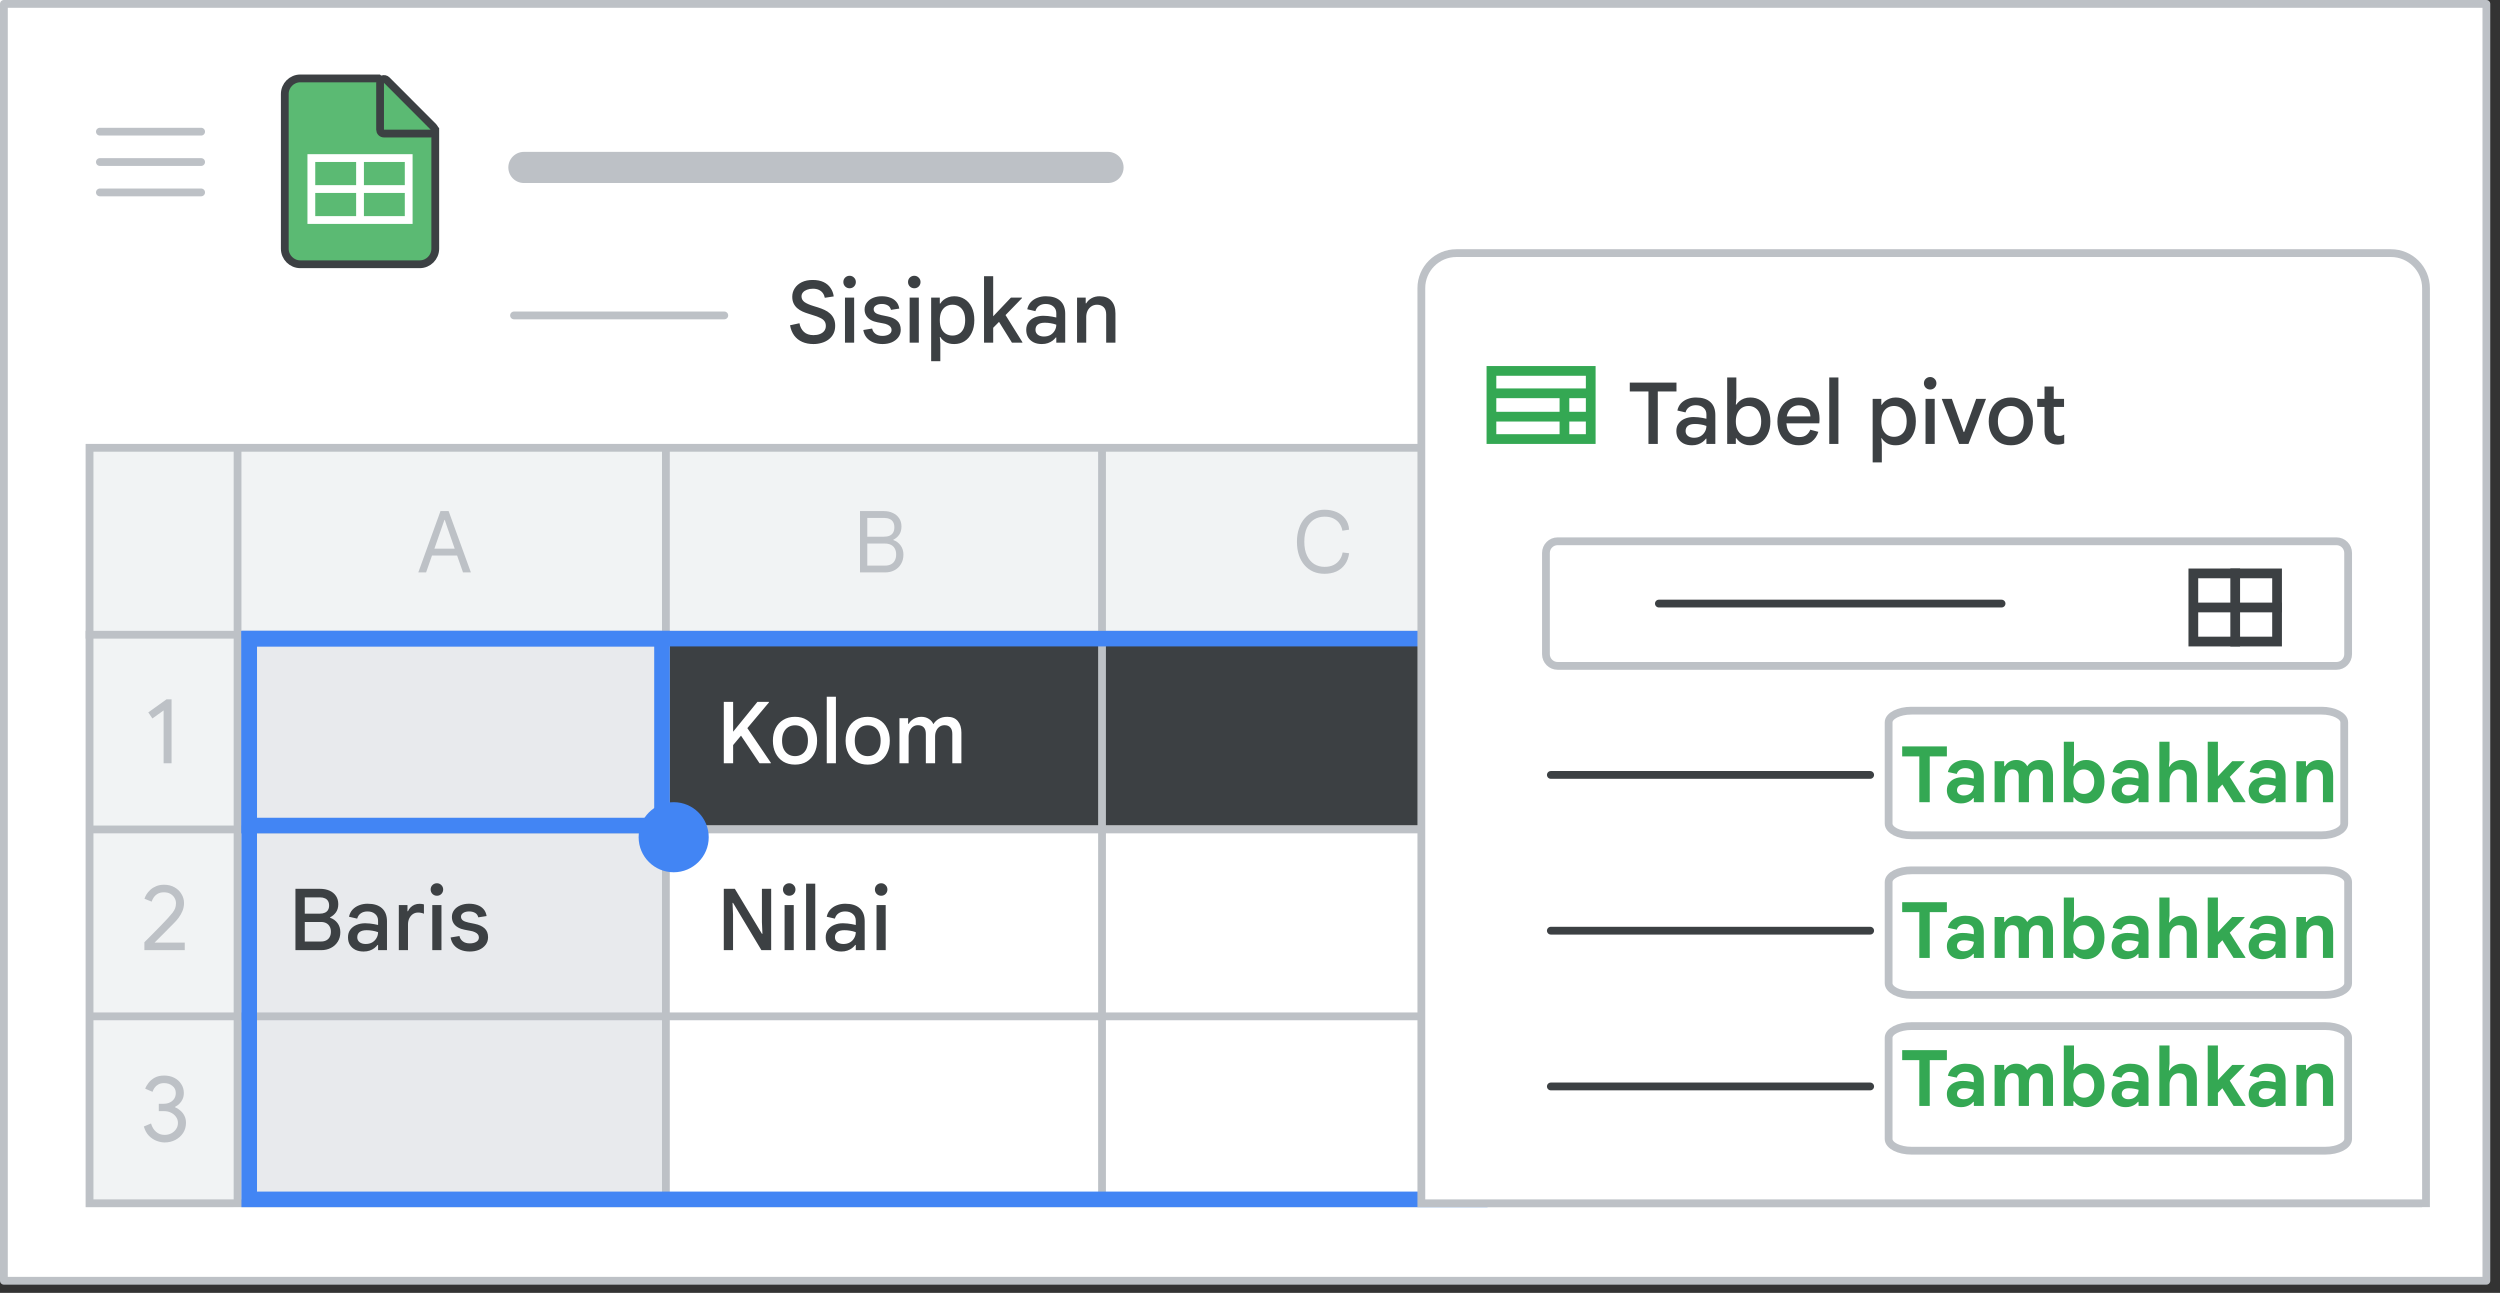 <svg width="321" height="166" viewBox="0 0 321 166" fill="none" xmlns="http://www.w3.org/2000/svg">
<rect x="0" y="0" width="321" height="166" fill="#333333" stroke="none"/>
<g id="sheets-sw-explore-pivot-table">
<path id="background" d="M319 0H0V164H319V0Z" fill="white"/>
<path id="border" d="M0.5 0.5H319.25V164.45H0.5V0.5Z" fill="white" stroke="#BDC1C6" stroke-linejoin="round"/>
<path id="Line 4" d="M158 77.5H182.842" stroke="white" stroke-linecap="round" stroke-linejoin="round"/>
<g id="sheet-lines">
<path id="Rectangle Copy" d="M85 82H30V154H85V82Z" fill="#E8EAED"/>
<path id="Rectangle Copy_2" d="M222 82H85V106H222V82Z" fill="#3C4043"/>
<path id="sheet-border" d="M30 57H11V155H30V57Z" fill="#F1F3F4"/>
<path id="Line" d="M12.325 130.5H309.675" stroke="#BDC1C6" stroke-linecap="square"/>
<path id="Rectangle" d="M310 57H30V81H310V57Z" fill="#F1F3F4"/>
<path id="sheet-border_2" d="M310.5 57.5H11.5V154.5H310.5V57.5Z" stroke="#BDC1C6"/>
<path id="Line_2" d="M12.325 106.5H310.675" stroke="#BDC1C6" stroke-linecap="square"/>
<path id="Line_3" d="M30.5 58.037V154.037" stroke="#BDC1C6" stroke-linecap="square"/>
<path id="Line_4" d="M85.5 58.037V154.037" stroke="#BDC1C6" stroke-linecap="square"/>
<path id="Line_5" d="M141.5 58.037V154.037" stroke="#BDC1C6" stroke-linecap="square"/>
<path id="Line_6" d="M197.5 58.037V154.037" stroke="#BDC1C6" stroke-linecap="square"/>
<path id="Line_7" d="M254.5 58.037V154.037" stroke="#BDC1C6" stroke-linecap="square"/>
<path id="Line_8" d="M11.5 81.5H310.674" stroke="#BDC1C6" stroke-linecap="square"/>
<path id="Baris" d="M37.935 122V114.124H41.081C41.543 114.124 41.95 114.201 42.302 114.355C42.654 114.509 42.929 114.733 43.127 115.026C43.332 115.319 43.435 115.675 43.435 116.093C43.435 116.511 43.336 116.859 43.138 117.138C42.94 117.417 42.691 117.629 42.39 117.776V117.842C42.779 117.974 43.094 118.201 43.336 118.524C43.578 118.847 43.699 119.235 43.699 119.69C43.699 120.159 43.589 120.566 43.369 120.911C43.156 121.256 42.863 121.523 42.489 121.714C42.122 121.905 41.708 122 41.246 122H37.935ZM39.134 118.381V120.889H41.235C41.492 120.889 41.715 120.838 41.906 120.735C42.097 120.632 42.24 120.489 42.335 120.306C42.438 120.115 42.489 119.892 42.489 119.635C42.489 119.378 42.438 119.158 42.335 118.975C42.232 118.784 42.086 118.638 41.895 118.535C41.704 118.432 41.47 118.381 41.191 118.381H39.134ZM39.134 117.314H41.059C41.316 117.314 41.532 117.274 41.708 117.193C41.891 117.112 42.027 116.995 42.115 116.841C42.21 116.687 42.258 116.496 42.258 116.269C42.258 116.034 42.21 115.84 42.115 115.686C42.027 115.532 41.895 115.418 41.719 115.345C41.55 115.264 41.345 115.224 41.103 115.224H39.134V117.314ZM46.685 122.176C46.282 122.176 45.929 122.103 45.629 121.956C45.328 121.802 45.093 121.589 44.925 121.318C44.764 121.047 44.683 120.724 44.683 120.35C44.683 119.961 44.782 119.635 44.98 119.371C45.178 119.1 45.446 118.894 45.783 118.755C46.12 118.616 46.49 118.546 46.894 118.546C47.099 118.546 47.294 118.557 47.477 118.579C47.66 118.594 47.84 118.619 48.016 118.656C48.192 118.685 48.368 118.722 48.544 118.766V118.216C48.544 117.857 48.419 117.571 48.17 117.358C47.92 117.138 47.59 117.028 47.18 117.028C46.85 117.028 46.568 117.109 46.333 117.27C46.105 117.424 45.948 117.651 45.86 117.952L44.815 117.71C44.888 117.351 45.038 117.046 45.266 116.797C45.501 116.548 45.783 116.361 46.113 116.236C46.45 116.104 46.809 116.038 47.191 116.038C48.005 116.038 48.624 116.232 49.05 116.621C49.475 117.01 49.688 117.567 49.688 118.293V122H48.544V121.329H48.478C48.368 121.476 48.228 121.615 48.06 121.747C47.891 121.872 47.693 121.974 47.466 122.055C47.239 122.136 46.978 122.176 46.685 122.176ZM46.949 121.208C47.272 121.208 47.55 121.142 47.785 121.01C48.02 120.871 48.203 120.687 48.335 120.46C48.474 120.225 48.544 119.969 48.544 119.69C48.302 119.602 48.06 119.54 47.818 119.503C47.576 119.459 47.33 119.437 47.081 119.437C46.692 119.437 46.392 119.514 46.179 119.668C45.974 119.822 45.871 120.049 45.871 120.35C45.871 120.607 45.97 120.816 46.168 120.977C46.373 121.131 46.633 121.208 46.949 121.208ZM51.209 122V116.214H52.32V116.995H52.386C52.467 116.812 52.577 116.65 52.716 116.511C52.863 116.364 53.031 116.251 53.222 116.17C53.42 116.089 53.633 116.049 53.86 116.049C53.999 116.049 54.113 116.056 54.201 116.071C54.289 116.086 54.366 116.104 54.432 116.126V117.325C54.329 117.274 54.216 117.237 54.091 117.215C53.966 117.186 53.831 117.171 53.684 117.171C53.435 117.171 53.211 117.237 53.013 117.369C52.822 117.501 52.668 117.684 52.551 117.919C52.441 118.154 52.386 118.418 52.386 118.711V122H51.209ZM55.506 122V116.214H56.683V122H55.506ZM56.1 115.015C55.88 115.015 55.689 114.938 55.528 114.784C55.374 114.623 55.297 114.432 55.297 114.212C55.297 113.985 55.374 113.794 55.528 113.64C55.689 113.486 55.88 113.409 56.1 113.409C56.32 113.409 56.507 113.486 56.661 113.64C56.822 113.794 56.903 113.985 56.903 114.212C56.903 114.432 56.826 114.623 56.672 114.784C56.518 114.938 56.327 115.015 56.1 115.015ZM60.324 122.176C59.876 122.176 59.477 122.103 59.125 121.956C58.773 121.809 58.487 121.6 58.267 121.329C58.054 121.058 57.918 120.739 57.86 120.372L58.993 120.185C59.051 120.464 59.194 120.691 59.422 120.867C59.649 121.043 59.95 121.131 60.324 121.131C60.639 121.131 60.91 121.069 61.138 120.944C61.372 120.812 61.49 120.621 61.49 120.372C61.49 120.218 61.446 120.086 61.358 119.976C61.27 119.859 61.141 119.763 60.973 119.69C60.811 119.609 60.61 119.551 60.368 119.514L59.675 119.382C59.352 119.323 59.066 119.224 58.817 119.085C58.567 118.946 58.373 118.762 58.234 118.535C58.094 118.308 58.025 118.04 58.025 117.732C58.025 117.395 58.124 117.098 58.322 116.841C58.52 116.584 58.784 116.386 59.114 116.247C59.451 116.108 59.821 116.038 60.225 116.038C60.628 116.038 60.987 116.097 61.303 116.214C61.618 116.324 61.878 116.496 62.084 116.731C62.289 116.958 62.421 117.255 62.48 117.622L61.413 117.787C61.339 117.508 61.196 117.314 60.984 117.204C60.771 117.087 60.525 117.028 60.247 117.028C59.939 117.028 59.686 117.09 59.488 117.215C59.29 117.34 59.191 117.501 59.191 117.699C59.191 117.89 59.268 118.047 59.422 118.172C59.576 118.289 59.821 118.385 60.159 118.458L60.962 118.623C61.504 118.733 61.922 118.924 62.216 119.195C62.516 119.466 62.667 119.848 62.667 120.339C62.667 120.713 62.56 121.039 62.348 121.318C62.142 121.589 61.864 121.802 61.512 121.956C61.16 122.103 60.764 122.176 60.324 122.176Z" fill="#3C4043"/>
<path id="Nilai" d="M92.935 122V114.124H94.354L97.83 119.899H97.896L97.83 118.392V114.124H99.018V122H97.764L94.123 115.928H94.057L94.123 117.435V122H92.935ZM100.741 122V116.214H101.918V122H100.741ZM101.335 115.015C101.115 115.015 100.925 114.938 100.763 114.784C100.609 114.623 100.532 114.432 100.532 114.212C100.532 113.985 100.609 113.794 100.763 113.64C100.925 113.486 101.115 113.409 101.335 113.409C101.555 113.409 101.742 113.486 101.896 113.64C102.058 113.794 102.138 113.985 102.138 114.212C102.138 114.432 102.061 114.623 101.907 114.784C101.753 114.938 101.563 115.015 101.335 115.015ZM103.502 122V113.464H104.679V122H103.502ZM108.023 122.176C107.619 122.176 107.267 122.103 106.967 121.956C106.666 121.802 106.431 121.589 106.263 121.318C106.101 121.047 106.021 120.724 106.021 120.35C106.021 119.961 106.12 119.635 106.318 119.371C106.516 119.1 106.783 118.894 107.121 118.755C107.458 118.616 107.828 118.546 108.232 118.546C108.437 118.546 108.631 118.557 108.815 118.579C108.998 118.594 109.178 118.619 109.354 118.656C109.53 118.685 109.706 118.722 109.882 118.766V118.216C109.882 117.857 109.757 117.571 109.508 117.358C109.258 117.138 108.928 117.028 108.518 117.028C108.188 117.028 107.905 117.109 107.671 117.27C107.443 117.424 107.286 117.651 107.198 117.952L106.153 117.71C106.226 117.351 106.376 117.046 106.604 116.797C106.838 116.548 107.121 116.361 107.451 116.236C107.788 116.104 108.147 116.038 108.529 116.038C109.343 116.038 109.962 116.232 110.388 116.621C110.813 117.01 111.026 117.567 111.026 118.293V122H109.882V121.329H109.816C109.706 121.476 109.566 121.615 109.398 121.747C109.229 121.872 109.031 121.974 108.804 122.055C108.576 122.136 108.316 122.176 108.023 122.176ZM108.287 121.208C108.609 121.208 108.888 121.142 109.123 121.01C109.357 120.871 109.541 120.687 109.673 120.46C109.812 120.225 109.882 119.969 109.882 119.69C109.64 119.602 109.398 119.54 109.156 119.503C108.914 119.459 108.668 119.437 108.419 119.437C108.03 119.437 107.729 119.514 107.517 119.668C107.311 119.822 107.209 120.049 107.209 120.35C107.209 120.607 107.308 120.816 107.506 120.977C107.711 121.131 107.971 121.208 108.287 121.208ZM112.547 122V116.214H113.724V122H112.547ZM113.141 115.015C112.921 115.015 112.73 114.938 112.569 114.784C112.415 114.623 112.338 114.432 112.338 114.212C112.338 113.985 112.415 113.794 112.569 113.64C112.73 113.486 112.921 113.409 113.141 113.409C113.361 113.409 113.548 113.486 113.702 113.64C113.863 113.794 113.944 113.985 113.944 114.212C113.944 114.432 113.867 114.623 113.713 114.784C113.559 114.938 113.368 115.015 113.141 115.015Z" fill="#3C4043"/>
<path id="Sisipkan" d="M104.443 44.176C103.908 44.176 103.431 44.084 103.013 43.901C102.595 43.718 102.25 43.446 101.979 43.087C101.715 42.728 101.535 42.288 101.44 41.767L102.65 41.503C102.731 41.958 102.921 42.328 103.222 42.614C103.523 42.893 103.933 43.032 104.454 43.032C104.769 43.032 105.044 42.984 105.279 42.889C105.521 42.794 105.708 42.658 105.84 42.482C105.972 42.299 106.038 42.09 106.038 41.855C106.038 41.606 105.979 41.4 105.862 41.239C105.752 41.078 105.572 40.938 105.323 40.821C105.081 40.696 104.758 40.575 104.355 40.458L103.772 40.271C103.523 40.198 103.277 40.106 103.035 39.996C102.793 39.886 102.573 39.747 102.375 39.578C102.177 39.409 102.019 39.204 101.902 38.962C101.785 38.72 101.726 38.434 101.726 38.104C101.726 37.701 101.832 37.338 102.045 37.015C102.258 36.685 102.558 36.425 102.947 36.234C103.343 36.043 103.812 35.948 104.355 35.948C104.905 35.948 105.371 36.04 105.752 36.223C106.133 36.406 106.43 36.659 106.643 36.982C106.863 37.297 106.999 37.657 107.05 38.06L105.906 38.236C105.862 38.001 105.774 37.796 105.642 37.62C105.51 37.444 105.338 37.308 105.125 37.213C104.92 37.118 104.667 37.07 104.366 37.07C104.087 37.07 103.838 37.114 103.618 37.202C103.398 37.283 103.226 37.396 103.101 37.543C102.976 37.69 102.914 37.862 102.914 38.06C102.914 38.353 103.042 38.595 103.299 38.786C103.556 38.969 103.937 39.138 104.443 39.292L105.015 39.468C105.323 39.563 105.609 39.673 105.873 39.798C106.144 39.923 106.379 40.077 106.577 40.26C106.782 40.443 106.944 40.663 107.061 40.92C107.178 41.169 107.237 41.474 107.237 41.833C107.237 42.214 107.164 42.552 107.017 42.845C106.87 43.138 106.665 43.384 106.401 43.582C106.144 43.78 105.847 43.927 105.51 44.022C105.173 44.125 104.817 44.176 104.443 44.176ZM108.495 44V38.214H109.672V44H108.495ZM109.089 37.015C108.869 37.015 108.678 36.938 108.517 36.784C108.363 36.623 108.286 36.432 108.286 36.212C108.286 35.985 108.363 35.794 108.517 35.64C108.678 35.486 108.869 35.409 109.089 35.409C109.309 35.409 109.496 35.486 109.65 35.64C109.811 35.794 109.892 35.985 109.892 36.212C109.892 36.432 109.815 36.623 109.661 36.784C109.507 36.938 109.316 37.015 109.089 37.015ZM113.313 44.176C112.866 44.176 112.466 44.103 112.114 43.956C111.762 43.809 111.476 43.6 111.256 43.329C111.043 43.058 110.908 42.739 110.849 42.372L111.982 42.185C112.041 42.464 112.184 42.691 112.411 42.867C112.638 43.043 112.939 43.131 113.313 43.131C113.628 43.131 113.9 43.069 114.127 42.944C114.362 42.812 114.479 42.621 114.479 42.372C114.479 42.218 114.435 42.086 114.347 41.976C114.259 41.859 114.131 41.763 113.962 41.69C113.801 41.609 113.599 41.551 113.357 41.514L112.664 41.382C112.341 41.323 112.055 41.224 111.806 41.085C111.557 40.946 111.362 40.762 111.223 40.535C111.084 40.308 111.014 40.04 111.014 39.732C111.014 39.395 111.113 39.098 111.311 38.841C111.509 38.584 111.773 38.386 112.103 38.247C112.44 38.108 112.811 38.038 113.214 38.038C113.617 38.038 113.977 38.097 114.292 38.214C114.607 38.324 114.868 38.496 115.073 38.731C115.278 38.958 115.41 39.255 115.469 39.622L114.402 39.787C114.329 39.508 114.186 39.314 113.973 39.204C113.76 39.087 113.515 39.028 113.236 39.028C112.928 39.028 112.675 39.09 112.477 39.215C112.279 39.34 112.18 39.501 112.18 39.699C112.18 39.89 112.257 40.047 112.411 40.172C112.565 40.289 112.811 40.385 113.148 40.458L113.951 40.623C114.494 40.733 114.912 40.924 115.205 41.195C115.506 41.466 115.656 41.848 115.656 42.339C115.656 42.713 115.55 43.039 115.337 43.318C115.132 43.589 114.853 43.802 114.501 43.956C114.149 44.103 113.753 44.176 113.313 44.176ZM116.799 44V38.214H117.976V44H116.799ZM117.393 37.015C117.173 37.015 116.982 36.938 116.821 36.784C116.667 36.623 116.59 36.432 116.59 36.212C116.59 35.985 116.667 35.794 116.821 35.64C116.982 35.486 117.173 35.409 117.393 35.409C117.613 35.409 117.8 35.486 117.954 35.64C118.115 35.794 118.196 35.985 118.196 36.212C118.196 36.432 118.119 36.623 117.965 36.784C117.811 36.938 117.62 37.015 117.393 37.015ZM119.56 46.376V38.214H120.671V38.973H120.737C120.839 38.804 120.975 38.65 121.144 38.511C121.32 38.372 121.525 38.258 121.76 38.17C121.994 38.082 122.247 38.038 122.519 38.038C123.025 38.038 123.472 38.163 123.861 38.412C124.249 38.654 124.554 39.006 124.774 39.468C124.994 39.923 125.104 40.469 125.104 41.107C125.104 41.738 124.99 42.284 124.763 42.746C124.543 43.208 124.238 43.564 123.85 43.813C123.468 44.055 123.025 44.176 122.519 44.176C122.079 44.176 121.705 44.088 121.397 43.912C121.096 43.729 120.876 43.516 120.737 43.274H120.671L120.737 44.088V46.376H119.56ZM122.299 43.087C122.614 43.087 122.893 43.014 123.135 42.867C123.384 42.72 123.578 42.5 123.718 42.207C123.857 41.906 123.927 41.54 123.927 41.107C123.927 40.667 123.857 40.3 123.718 40.007C123.578 39.714 123.384 39.494 123.135 39.347C122.893 39.2 122.614 39.127 122.299 39.127C121.991 39.127 121.712 39.2 121.463 39.347C121.221 39.494 121.026 39.714 120.88 40.007C120.74 40.3 120.671 40.667 120.671 41.107C120.671 41.54 120.74 41.906 120.88 42.207C121.026 42.5 121.221 42.72 121.463 42.867C121.712 43.014 121.991 43.087 122.299 43.087ZM126.349 44V35.464H127.526V40.612L129.803 38.214H131.222V38.28L129.11 40.458L131.277 43.934V44H129.935L128.274 41.327L127.526 42.086V44H126.349ZM133.77 44.176C133.366 44.176 133.014 44.103 132.714 43.956C132.413 43.802 132.178 43.589 132.01 43.318C131.848 43.047 131.768 42.724 131.768 42.35C131.768 41.961 131.867 41.635 132.065 41.371C132.263 41.1 132.53 40.894 132.868 40.755C133.205 40.616 133.575 40.546 133.979 40.546C134.184 40.546 134.378 40.557 134.562 40.579C134.745 40.594 134.925 40.619 135.101 40.656C135.277 40.685 135.453 40.722 135.629 40.766V40.216C135.629 39.857 135.504 39.571 135.255 39.358C135.005 39.138 134.675 39.028 134.265 39.028C133.935 39.028 133.652 39.109 133.418 39.27C133.19 39.424 133.033 39.651 132.945 39.952L131.9 39.71C131.973 39.351 132.123 39.046 132.351 38.797C132.585 38.548 132.868 38.361 133.198 38.236C133.535 38.104 133.894 38.038 134.276 38.038C135.09 38.038 135.709 38.232 136.135 38.621C136.56 39.01 136.773 39.567 136.773 40.293V44H135.629V43.329H135.563C135.453 43.476 135.313 43.615 135.145 43.747C134.976 43.872 134.778 43.974 134.551 44.055C134.323 44.136 134.063 44.176 133.77 44.176ZM134.034 43.208C134.356 43.208 134.635 43.142 134.87 43.01C135.104 42.871 135.288 42.687 135.42 42.46C135.559 42.225 135.629 41.969 135.629 41.69C135.387 41.602 135.145 41.54 134.903 41.503C134.661 41.459 134.415 41.437 134.166 41.437C133.777 41.437 133.476 41.514 133.264 41.668C133.058 41.822 132.956 42.049 132.956 42.35C132.956 42.607 133.055 42.816 133.253 42.977C133.458 43.131 133.718 43.208 134.034 43.208ZM138.294 44V38.214H139.405V38.951H139.471C139.625 38.68 139.852 38.46 140.153 38.291C140.461 38.122 140.806 38.038 141.187 38.038C141.847 38.038 142.349 38.232 142.694 38.621C143.046 39.01 143.222 39.549 143.222 40.238V44H142.034V40.392C142.034 39.959 141.924 39.64 141.704 39.435C141.491 39.23 141.213 39.127 140.868 39.127C140.582 39.127 140.333 39.2 140.12 39.347C139.915 39.486 139.753 39.677 139.636 39.919C139.526 40.154 139.471 40.418 139.471 40.711V44H138.294Z" fill="#3C4043"/>
<path id="Kolom" d="M92.935 98V90.124H94.134V93.952L97.247 90.124H98.732V90.19L95.96 93.49L98.974 97.934V98H97.522L95.146 94.458L94.134 95.668V98H92.935ZM102.078 98.176C101.499 98.176 100.996 98.048 100.571 97.791C100.146 97.527 99.816 97.164 99.581 96.702C99.354 96.24 99.24 95.708 99.24 95.107C99.24 94.498 99.354 93.967 99.581 93.512C99.816 93.05 100.146 92.691 100.571 92.434C100.996 92.17 101.499 92.038 102.078 92.038C102.665 92.038 103.167 92.17 103.585 92.434C104.01 92.691 104.337 93.05 104.564 93.512C104.799 93.967 104.916 94.498 104.916 95.107C104.916 95.708 104.799 96.24 104.564 96.702C104.337 97.164 104.01 97.527 103.585 97.791C103.167 98.048 102.665 98.176 102.078 98.176ZM102.078 97.087C102.408 97.087 102.698 97.01 102.947 96.856C103.196 96.702 103.391 96.478 103.53 96.185C103.669 95.884 103.739 95.525 103.739 95.107C103.739 94.682 103.669 94.322 103.53 94.029C103.391 93.736 103.196 93.512 102.947 93.358C102.698 93.204 102.412 93.127 102.089 93.127C101.759 93.127 101.469 93.204 101.22 93.358C100.971 93.512 100.773 93.736 100.626 94.029C100.487 94.322 100.417 94.682 100.417 95.107C100.417 95.532 100.487 95.892 100.626 96.185C100.773 96.478 100.971 96.702 101.22 96.856C101.477 97.01 101.763 97.087 102.078 97.087ZM106.155 98V89.464H107.332V98H106.155ZM111.413 98.176C110.834 98.176 110.331 98.048 109.906 97.791C109.481 97.527 109.151 97.164 108.916 96.702C108.689 96.24 108.575 95.708 108.575 95.107C108.575 94.498 108.689 93.967 108.916 93.512C109.151 93.05 109.481 92.691 109.906 92.434C110.331 92.17 110.834 92.038 111.413 92.038C112 92.038 112.502 92.17 112.92 92.434C113.345 92.691 113.672 93.05 113.899 93.512C114.134 93.967 114.251 94.498 114.251 95.107C114.251 95.708 114.134 96.24 113.899 96.702C113.672 97.164 113.345 97.527 112.92 97.791C112.502 98.048 112 98.176 111.413 98.176ZM111.413 97.087C111.743 97.087 112.033 97.01 112.282 96.856C112.531 96.702 112.726 96.478 112.865 96.185C113.004 95.884 113.074 95.525 113.074 95.107C113.074 94.682 113.004 94.322 112.865 94.029C112.726 93.736 112.531 93.512 112.282 93.358C112.033 93.204 111.747 93.127 111.424 93.127C111.094 93.127 110.804 93.204 110.555 93.358C110.306 93.512 110.108 93.736 109.961 94.029C109.822 94.322 109.752 94.682 109.752 95.107C109.752 95.532 109.822 95.892 109.961 96.185C110.108 96.478 110.306 96.702 110.555 96.856C110.812 97.01 111.098 97.087 111.413 97.087ZM115.49 98V92.214H116.601V92.94H116.667C116.77 92.764 116.902 92.61 117.063 92.478C117.225 92.339 117.408 92.232 117.613 92.159C117.819 92.078 118.039 92.038 118.273 92.038C118.662 92.038 118.988 92.126 119.252 92.302C119.524 92.471 119.722 92.698 119.846 92.984C120.015 92.705 120.246 92.478 120.539 92.302C120.84 92.126 121.203 92.038 121.628 92.038C122.23 92.038 122.681 92.221 122.981 92.588C123.289 92.947 123.443 93.439 123.443 94.062V98H122.277V94.249C122.277 93.868 122.189 93.585 122.013 93.402C121.845 93.211 121.603 93.116 121.287 93.116C121.045 93.116 120.833 93.178 120.649 93.303C120.466 93.428 120.323 93.6 120.22 93.82C120.118 94.033 120.066 94.282 120.066 94.568V98H118.878V94.26C118.878 93.871 118.79 93.585 118.614 93.402C118.438 93.211 118.189 93.116 117.866 93.116C117.632 93.116 117.423 93.178 117.239 93.303C117.063 93.428 116.924 93.6 116.821 93.82C116.719 94.04 116.667 94.293 116.667 94.579V98H115.49Z" fill="white"/>
</g>
<path id="Line 4_2" d="M67.269 21.5H142.268" stroke="#BDC1C6" stroke-width="4" stroke-linecap="round" stroke-linejoin="round"/>
<g id="Sheets logo">
<path id="Rectangle_2" fill-rule="evenodd" clip-rule="evenodd" d="M36.568 12.068C36.568 10.964 37.464 10.068 38.568 10.068H48.593L55.887 16.671V31.932C55.887 33.036 54.991 33.932 53.887 33.932H38.568C37.464 33.932 36.568 33.036 36.568 31.932V12.068Z" fill="#5BBA73" stroke="#3C4043"/>
<g id="Group">
<path id="Line 11" d="M40.546 24.273H51.91" stroke="white" stroke-linecap="square"/>
<path id="Rectangle_3" d="M52.477 20.296H39.977V28.25H52.477V20.296Z" stroke="white"/>
<path id="Line 12" d="M46.227 20.864V27.682" stroke="white" stroke-linecap="square"/>
</g>
<path id="Path 5" d="M55.298 17.15C55.5 17.15 55.682 17.029 55.76 16.842C55.837 16.655 55.795 16.44 55.652 16.297L49.657 10.289C49.514 10.146 49.298 10.103 49.112 10.18C48.925 10.257 48.803 10.44 48.803 10.642V16.65C48.803 16.783 48.855 16.91 48.949 17.004C49.043 17.098 49.17 17.15 49.303 17.15H55.298Z" fill="#5BBA73" stroke="#3C4043" stroke-linejoin="round"/>
</g>
<g id="Menu">
<path id="Line_9" d="M12.825 16.906H25.825" stroke="#BDC1C6" stroke-linecap="round" stroke-linejoin="round"/>
<path id="Line_10" d="M12.825 20.806H25.825" stroke="#BDC1C6" stroke-linecap="round" stroke-linejoin="round"/>
<path id="Line_11" d="M12.825 24.706H25.825" stroke="#BDC1C6" stroke-linecap="round" stroke-linejoin="round"/>
</g>
<path id="Line Copy 11" d="M212.5 94H239.5" stroke="#BDC1C6" stroke-linecap="round"/>
<path id="Line Copy 10" d="M212.5 142H239.5" stroke="#BDC1C6" stroke-linecap="round"/>
<path id="Line Copy 13" d="M271 94H298" stroke="#BDC1C6" stroke-linecap="round"/>
<path id="Line Copy 12" d="M271 142H298" stroke="#BDC1C6" stroke-linecap="round"/>
<path id="Line Copy 15" d="M212.5 119H239.5" stroke="#BDC1C6" stroke-linecap="round"/>
<path id="Line Copy 14" d="M271 119H298" stroke="#BDC1C6" stroke-linecap="round"/>
<path id="Line Copy" d="M66 40.5H93" stroke="#BDC1C6" stroke-linecap="round"/>
<path id="Rectangle_4" d="M85 82H32V106H85V82Z" stroke="#4285F4" stroke-width="2"/>
<path id="Rectangle_5" d="M190 82H32V154H190V82Z" stroke="#4285F4" stroke-width="2"/>
<path id="E" d="M280.924 73.5V65.624H285.764V66.515H281.859V68.99H285.423V69.881H281.859V72.609H285.764V73.5H280.924Z" fill="#BDC1C6"/>
<path id="D" d="M222.924 73.5V65.624H225.553C226.316 65.624 226.965 65.782 227.5 66.097C228.035 66.405 228.442 66.852 228.721 67.439C229.007 68.026 229.15 68.733 229.15 69.562C229.15 70.391 229.007 71.098 228.721 71.685C228.442 72.272 228.035 72.723 227.5 73.038C226.965 73.346 226.316 73.5 225.553 73.5H222.924ZM223.859 72.609H225.542C226.099 72.609 226.576 72.503 226.972 72.29C227.368 72.07 227.672 71.736 227.885 71.289C228.105 70.842 228.215 70.266 228.215 69.562C228.215 68.858 228.105 68.282 227.885 67.835C227.672 67.38 227.368 67.047 226.972 66.834C226.576 66.621 226.099 66.515 225.542 66.515H223.859V72.609Z" fill="#BDC1C6"/>
<path id="C" d="M170.07 73.676C169.542 73.676 169.062 73.584 168.629 73.401C168.196 73.21 167.822 72.935 167.507 72.576C167.192 72.217 166.95 71.784 166.781 71.278C166.612 70.772 166.528 70.2 166.528 69.562C166.528 68.924 166.616 68.352 166.792 67.846C166.968 67.333 167.214 66.9 167.529 66.548C167.852 66.189 168.229 65.917 168.662 65.734C169.095 65.543 169.564 65.448 170.07 65.448C170.635 65.448 171.148 65.547 171.61 65.745C172.072 65.943 172.446 66.233 172.732 66.614C173.025 66.995 173.19 67.461 173.227 68.011L172.358 68.143C172.314 67.828 172.2 67.534 172.017 67.263C171.834 66.984 171.581 66.761 171.258 66.592C170.943 66.423 170.547 66.339 170.07 66.339C169.571 66.339 169.124 66.46 168.728 66.702C168.339 66.944 168.031 67.303 167.804 67.78C167.584 68.257 167.474 68.851 167.474 69.562C167.474 70.266 167.588 70.856 167.815 71.333C168.042 71.81 168.35 72.173 168.739 72.422C169.135 72.664 169.579 72.785 170.07 72.785C170.525 72.785 170.913 72.704 171.236 72.543C171.559 72.382 171.815 72.162 172.006 71.883C172.204 71.604 172.332 71.289 172.391 70.937L173.227 71.036C173.154 71.601 172.974 72.081 172.688 72.477C172.402 72.873 172.035 73.174 171.588 73.379C171.141 73.577 170.635 73.676 170.07 73.676Z" fill="#BDC1C6"/>
<path id="B" d="M110.424 73.5V65.624H113.482C113.915 65.624 114.3 65.705 114.637 65.866C114.982 66.02 115.253 66.247 115.451 66.548C115.649 66.841 115.748 67.193 115.748 67.604C115.748 68.029 115.649 68.381 115.451 68.66C115.26 68.939 115.011 69.151 114.703 69.298V69.342C115.084 69.474 115.396 69.705 115.638 70.035C115.88 70.365 116.001 70.757 116.001 71.212C116.001 71.667 115.898 72.066 115.693 72.411C115.495 72.756 115.216 73.023 114.857 73.214C114.505 73.405 114.098 73.5 113.636 73.5H110.424ZM111.359 69.793V72.62H113.68C113.959 72.62 114.201 72.565 114.406 72.455C114.619 72.345 114.78 72.184 114.89 71.971C115.007 71.758 115.066 71.502 115.066 71.201C115.066 70.893 115.007 70.636 114.89 70.431C114.773 70.218 114.608 70.061 114.395 69.958C114.182 69.848 113.929 69.793 113.636 69.793H111.359ZM111.359 68.913H113.482C113.768 68.913 114.01 68.873 114.208 68.792C114.413 68.704 114.567 68.572 114.67 68.396C114.78 68.22 114.835 67.993 114.835 67.714C114.835 67.428 114.78 67.197 114.67 67.021C114.567 66.845 114.417 66.717 114.219 66.636C114.028 66.548 113.797 66.504 113.526 66.504H111.359V68.913Z" fill="#BDC1C6"/>
<path id="A" d="M53.709 73.5L56.558 65.624H57.603L60.463 73.5H59.451L58.692 71.333H55.469L54.71 73.5H53.709ZM58.384 70.453L57.394 67.604L57.108 66.757H57.064L56.767 67.604L55.777 70.453H58.384Z" fill="#BDC1C6"/>
<path id="3" d="M21.132 146.692C20.812 146.692 20.472 146.624 20.112 146.488C19.752 146.352 19.424 146.136 19.128 145.84C18.832 145.536 18.612 145.136 18.468 144.64L19.392 144.256C19.528 144.72 19.748 145.08 20.052 145.336C20.356 145.592 20.716 145.72 21.132 145.72C21.444 145.72 21.728 145.656 21.984 145.528C22.248 145.392 22.456 145.208 22.608 144.976C22.768 144.744 22.848 144.48 22.848 144.184C22.848 143.896 22.768 143.64 22.608 143.416C22.448 143.184 22.236 143.004 21.972 142.876C21.708 142.74 21.416 142.672 21.096 142.672H20.388V141.724H21.024C21.312 141.724 21.572 141.668 21.804 141.556C22.044 141.444 22.232 141.284 22.368 141.076C22.504 140.868 22.572 140.624 22.572 140.344C22.572 139.952 22.424 139.644 22.128 139.42C21.84 139.188 21.488 139.072 21.072 139.072C20.768 139.072 20.516 139.132 20.316 139.252C20.116 139.364 19.956 139.508 19.836 139.684C19.724 139.852 19.64 140.02 19.584 140.188L18.648 139.792C18.728 139.552 18.868 139.304 19.068 139.048C19.268 138.784 19.532 138.56 19.86 138.376C20.196 138.192 20.6 138.1 21.072 138.1C21.56 138.1 21.992 138.196 22.368 138.388C22.752 138.58 23.052 138.848 23.268 139.192C23.492 139.528 23.604 139.912 23.604 140.344C23.604 140.648 23.548 140.916 23.436 141.148C23.332 141.38 23.192 141.576 23.016 141.736C22.848 141.896 22.668 142.024 22.476 142.12V142.168C22.732 142.272 22.964 142.42 23.172 142.612C23.388 142.796 23.56 143.02 23.688 143.284C23.816 143.54 23.88 143.836 23.88 144.172C23.88 144.66 23.756 145.096 23.508 145.48C23.26 145.856 22.928 146.152 22.512 146.368C22.096 146.584 21.636 146.692 21.132 146.692Z" fill="#BDC1C6"/>
<path id="2" d="M18.54 122V120.98L18.828 120.692C18.996 120.524 19.204 120.316 19.452 120.068C19.7 119.812 19.96 119.548 20.232 119.276C20.504 118.996 20.756 118.736 20.988 118.496C21.228 118.248 21.416 118.048 21.552 117.896C21.8 117.624 22 117.392 22.152 117.2C22.304 117 22.416 116.808 22.488 116.624C22.56 116.432 22.596 116.212 22.596 115.964C22.596 115.732 22.536 115.512 22.416 115.304C22.296 115.088 22.12 114.912 21.888 114.776C21.664 114.64 21.38 114.572 21.036 114.572C20.716 114.572 20.444 114.64 20.22 114.776C20.004 114.912 19.836 115.076 19.716 115.268C19.596 115.452 19.516 115.62 19.476 115.772L18.552 115.4C18.6 115.232 18.684 115.048 18.804 114.848C18.932 114.64 19.096 114.444 19.296 114.26C19.504 114.068 19.752 113.912 20.04 113.792C20.336 113.664 20.676 113.6 21.06 113.6C21.58 113.6 22.032 113.712 22.416 113.936C22.8 114.152 23.096 114.44 23.304 114.8C23.52 115.152 23.628 115.536 23.628 115.952C23.628 116.312 23.56 116.656 23.424 116.984C23.288 117.304 23.12 117.596 22.92 117.86C22.72 118.124 22.516 118.356 22.308 118.556L21.876 118.988C21.692 119.172 21.496 119.372 21.288 119.588C21.08 119.796 20.876 120 20.676 120.2C20.476 120.4 20.3 120.576 20.148 120.728C20.004 120.88 19.904 120.98 19.848 121.028H23.724V122H18.54Z" fill="#BDC1C6"/>
<path id="1" d="M21.008 98V91.22L19.568 92.252L19.04 91.472L21.38 89.792H22.028V98H21.008Z" fill="#BDC1C6"/>
<path id="sheet-border_3" d="M311 154.5H311.5V154V37C311.5 34.515 309.485 32.5 307 32.5H187C184.515 32.5 182.5 34.515 182.5 37V154V154.5H183H311Z" fill="white" stroke="#BDC1C6"/>
<path id="Tabel pivot" d="M211.662 57V50.268H209.264V49.124H215.259V50.268H212.861V57H211.662ZM217.245 57.176C216.842 57.176 216.49 57.103 216.189 56.956C215.889 56.802 215.654 56.589 215.485 56.318C215.324 56.047 215.243 55.724 215.243 55.35C215.243 54.961 215.342 54.635 215.54 54.371C215.738 54.1 216.006 53.894 216.343 53.755C216.681 53.616 217.051 53.546 217.454 53.546C217.66 53.546 217.854 53.557 218.037 53.579C218.221 53.594 218.4 53.619 218.576 53.656C218.752 53.685 218.928 53.722 219.104 53.766V53.216C219.104 52.857 218.98 52.571 218.73 52.358C218.481 52.138 218.151 52.028 217.74 52.028C217.41 52.028 217.128 52.109 216.893 52.27C216.666 52.424 216.508 52.651 216.42 52.952L215.375 52.71C215.449 52.351 215.599 52.046 215.826 51.797C216.061 51.548 216.343 51.361 216.673 51.236C217.011 51.104 217.37 51.038 217.751 51.038C218.565 51.038 219.185 51.232 219.61 51.621C220.036 52.01 220.248 52.567 220.248 53.293V57H219.104V56.329H219.038C218.928 56.476 218.789 56.615 218.62 56.747C218.452 56.872 218.254 56.974 218.026 57.055C217.799 57.136 217.539 57.176 217.245 57.176ZM217.509 56.208C217.832 56.208 218.111 56.142 218.345 56.01C218.58 55.871 218.763 55.687 218.895 55.46C219.035 55.225 219.104 54.969 219.104 54.69C218.862 54.602 218.62 54.54 218.378 54.503C218.136 54.459 217.891 54.437 217.641 54.437C217.253 54.437 216.952 54.514 216.739 54.668C216.534 54.822 216.431 55.049 216.431 55.35C216.431 55.607 216.53 55.816 216.728 55.977C216.934 56.131 217.194 56.208 217.509 56.208ZM224.729 57.176C224.443 57.176 224.182 57.132 223.948 57.044C223.72 56.963 223.522 56.853 223.354 56.714C223.192 56.575 223.057 56.424 222.947 56.263H222.881V57H221.77V48.464H222.947V51.126L222.881 51.951H222.947C223.042 51.797 223.174 51.65 223.343 51.511C223.511 51.372 223.713 51.258 223.948 51.17C224.19 51.082 224.454 51.038 224.74 51.038C225.246 51.038 225.689 51.163 226.071 51.412C226.459 51.661 226.764 52.017 226.984 52.479C227.204 52.934 227.314 53.476 227.314 54.107C227.314 54.73 227.204 55.273 226.984 55.735C226.764 56.197 226.459 56.553 226.071 56.802C225.682 57.051 225.235 57.176 224.729 57.176ZM224.509 56.087C224.824 56.087 225.103 56.01 225.345 55.856C225.594 55.702 225.788 55.478 225.928 55.185C226.067 54.892 226.137 54.532 226.137 54.107C226.137 53.682 226.067 53.322 225.928 53.029C225.788 52.736 225.594 52.512 225.345 52.358C225.103 52.204 224.824 52.127 224.509 52.127C224.201 52.127 223.922 52.204 223.673 52.358C223.431 52.512 223.236 52.736 223.09 53.029C222.95 53.322 222.881 53.682 222.881 54.107C222.881 54.532 222.95 54.892 223.09 55.185C223.236 55.478 223.431 55.702 223.673 55.856C223.922 56.01 224.201 56.087 224.509 56.087ZM230.968 57.176C230.41 57.176 229.923 57.048 229.505 56.791C229.094 56.527 228.775 56.164 228.548 55.702C228.328 55.24 228.218 54.712 228.218 54.118C228.218 53.502 228.335 52.963 228.57 52.501C228.804 52.039 229.127 51.68 229.538 51.423C229.956 51.166 230.432 51.038 230.968 51.038C231.554 51.038 232.042 51.148 232.431 51.368C232.827 51.588 233.124 51.903 233.322 52.314C233.527 52.725 233.63 53.216 233.63 53.788C233.63 53.891 233.626 53.993 233.619 54.096C233.619 54.191 233.611 54.279 233.597 54.36H229.373C229.395 54.69 229.461 54.976 229.571 55.218C229.71 55.511 229.904 55.735 230.154 55.889C230.403 56.043 230.689 56.12 231.012 56.12C231.415 56.12 231.727 56.032 231.947 55.856C232.174 55.673 232.339 55.445 232.442 55.174L233.476 55.449C233.329 55.948 233.05 56.362 232.64 56.692C232.229 57.015 231.672 57.176 230.968 57.176ZM229.417 53.469H232.464C232.449 53.249 232.409 53.051 232.343 52.875C232.277 52.699 232.181 52.549 232.057 52.424C231.932 52.299 231.778 52.204 231.595 52.138C231.419 52.072 231.213 52.039 230.979 52.039C230.663 52.039 230.381 52.12 230.132 52.281C229.89 52.435 229.703 52.666 229.571 52.974C229.505 53.121 229.453 53.286 229.417 53.469ZM234.875 57V48.464H236.052V57H234.875ZM240.45 59.376V51.214H241.561V51.973H241.627C241.73 51.804 241.866 51.65 242.034 51.511C242.21 51.372 242.416 51.258 242.65 51.17C242.885 51.082 243.138 51.038 243.409 51.038C243.915 51.038 244.363 51.163 244.751 51.412C245.14 51.654 245.444 52.006 245.664 52.468C245.884 52.923 245.994 53.469 245.994 54.107C245.994 54.738 245.881 55.284 245.653 55.746C245.433 56.208 245.129 56.564 244.74 56.813C244.359 57.055 243.915 57.176 243.409 57.176C242.969 57.176 242.595 57.088 242.287 56.912C241.987 56.729 241.767 56.516 241.627 56.274H241.561L241.627 57.088V59.376H240.45ZM243.189 56.087C243.505 56.087 243.783 56.014 244.025 55.867C244.275 55.72 244.469 55.5 244.608 55.207C244.748 54.906 244.817 54.54 244.817 54.107C244.817 53.667 244.748 53.3 244.608 53.007C244.469 52.714 244.275 52.494 244.025 52.347C243.783 52.2 243.505 52.127 243.189 52.127C242.881 52.127 242.603 52.2 242.353 52.347C242.111 52.494 241.917 52.714 241.77 53.007C241.631 53.3 241.561 53.667 241.561 54.107C241.561 54.54 241.631 54.906 241.77 55.207C241.917 55.5 242.111 55.72 242.353 55.867C242.603 56.014 242.881 56.087 243.189 56.087ZM247.239 57V51.214H248.416V57H247.239ZM247.833 50.015C247.613 50.015 247.423 49.938 247.261 49.784C247.107 49.623 247.03 49.432 247.03 49.212C247.03 48.985 247.107 48.794 247.261 48.64C247.423 48.486 247.613 48.409 247.833 48.409C248.053 48.409 248.24 48.486 248.394 48.64C248.556 48.794 248.636 48.985 248.636 49.212C248.636 49.432 248.559 49.623 248.405 49.784C248.251 49.938 248.061 50.015 247.833 50.015ZM251.551 57L249.318 51.214H250.616L252.134 55.471H252.2L253.74 51.214H255.005L252.75 57H251.551ZM258.19 57.176C257.611 57.176 257.109 57.048 256.683 56.791C256.258 56.527 255.928 56.164 255.693 55.702C255.466 55.24 255.352 54.708 255.352 54.107C255.352 53.498 255.466 52.967 255.693 52.512C255.928 52.05 256.258 51.691 256.683 51.434C257.109 51.17 257.611 51.038 258.19 51.038C258.777 51.038 259.279 51.17 259.697 51.434C260.123 51.691 260.449 52.05 260.676 52.512C260.911 52.967 261.028 53.498 261.028 54.107C261.028 54.708 260.911 55.24 260.676 55.702C260.449 56.164 260.123 56.527 259.697 56.791C259.279 57.048 258.777 57.176 258.19 57.176ZM258.19 56.087C258.52 56.087 258.81 56.01 259.059 55.856C259.309 55.702 259.503 55.478 259.642 55.185C259.782 54.884 259.851 54.525 259.851 54.107C259.851 53.682 259.782 53.322 259.642 53.029C259.503 52.736 259.309 52.512 259.059 52.358C258.81 52.204 258.524 52.127 258.201 52.127C257.871 52.127 257.582 52.204 257.332 52.358C257.083 52.512 256.885 52.736 256.738 53.029C256.599 53.322 256.529 53.682 256.529 54.107C256.529 54.532 256.599 54.892 256.738 55.185C256.885 55.478 257.083 55.702 257.332 55.856C257.589 56.01 257.875 56.087 258.19 56.087ZM261.58 52.248V51.214H262.515V49.63H263.703V51.214H265.023V52.248H263.703V55.163C263.703 55.434 263.758 55.64 263.868 55.779C263.985 55.911 264.165 55.977 264.407 55.977C264.524 55.977 264.63 55.962 264.726 55.933C264.828 55.904 264.935 55.856 265.045 55.79V56.934C264.913 56.985 264.781 57.022 264.649 57.044C264.517 57.073 264.366 57.088 264.198 57.088C263.677 57.088 263.266 56.938 262.966 56.637C262.665 56.336 262.515 55.915 262.515 55.372V52.248H261.58Z" fill="#3C4043"/>
<path id="Rectangle_6" d="M300 69.5H200C199.172 69.5 198.5 70.172 198.5 71V84C198.5 84.828 199.172 85.5 200 85.5H300C300.828 85.5 301.5 84.828 301.5 84V71C301.5 70.172 300.828 69.5 300 69.5Z" fill="white" stroke="#BDC1C6"/>
<path id="Line 5" d="M213 77.5H257" stroke="#3C4043" stroke-linecap="round"/>
<path id="Line 5_2" d="M199.129 99.5H240.129" stroke="#3C4043" stroke-linecap="round"/>
<g id="Group 86">
<path id="Rectangle 7" d="M204.25 47.625H191.5V56.375H204.25V47.625Z" stroke="#34A853" stroke-width="1.25"/>
<path id="Vector 1" d="M204.375 50.5H191.875" stroke="#34A853" stroke-width="1.25"/>
<path id="Vector 2" d="M204.375 53.5H191.875" stroke="#34A853" stroke-width="1.25"/>
<path id="Vector 3" d="M200.875 56V50" stroke="#34A853" stroke-width="1.25"/>
</g>
<path id="Ellipse 76" d="M86.5 112C88.985 112 91 109.985 91 107.5C91 105.015 88.985 103 86.5 103C84.015 103 82 105.015 82 107.5C82 109.985 84.015 112 86.5 112Z" fill="#4285F4"/>
<g id="Group 87">
<path id="Rectangle_7" d="M298.075 91.25H245.425C243.81 91.25 242.5 91.922 242.5 92.75V105.75C242.5 106.578 243.81 107.25 245.425 107.25H298.075C299.69 107.25 301 106.578 301 105.75V92.75C301 91.922 299.69 91.25 298.075 91.25Z" fill="white" stroke="#BDC1C6"/>
</g>
<path id="Tambahkan" d="M246.44 103V97.12H244.24V95.84H249.98V97.12H247.78V103H246.44ZM251.799 103.16C251.425 103.16 251.102 103.09 250.829 102.95C250.555 102.81 250.345 102.613 250.199 102.36C250.052 102.107 249.979 101.81 249.979 101.47C249.979 101.117 250.069 100.817 250.249 100.57C250.429 100.317 250.672 100.123 250.979 99.99C251.292 99.857 251.639 99.79 252.019 99.79C252.185 99.79 252.345 99.797 252.499 99.81C252.652 99.823 252.805 99.843 252.959 99.87C253.119 99.897 253.279 99.927 253.439 99.96V99.54C253.439 99.267 253.342 99.047 253.149 98.88C252.955 98.713 252.682 98.63 252.329 98.63C252.069 98.63 251.842 98.697 251.649 98.83C251.455 98.957 251.322 99.137 251.249 99.37L250.109 99.13C250.189 98.777 250.339 98.487 250.559 98.26C250.785 98.033 251.052 97.863 251.359 97.75C251.672 97.637 252.002 97.58 252.349 97.58C253.142 97.58 253.735 97.76 254.129 98.12C254.522 98.48 254.719 99.007 254.719 99.7V103H253.439V102.48H253.359C253.259 102.607 253.132 102.723 252.979 102.83C252.825 102.93 252.649 103.01 252.449 103.07C252.255 103.13 252.039 103.16 251.799 103.16ZM252.129 102.14C252.409 102.14 252.645 102.083 252.839 101.97C253.032 101.857 253.179 101.71 253.279 101.53C253.385 101.343 253.439 101.143 253.439 100.93C253.252 100.87 253.052 100.823 252.839 100.79C252.625 100.75 252.415 100.73 252.209 100.73C251.882 100.73 251.645 100.8 251.499 100.94C251.352 101.073 251.279 101.247 251.279 101.46C251.279 101.66 251.359 101.823 251.519 101.95C251.679 102.077 251.882 102.14 252.129 102.14ZM256.107 103V97.74H257.337V98.38H257.417C257.517 98.22 257.637 98.08 257.777 97.96C257.923 97.84 258.09 97.747 258.277 97.68C258.463 97.613 258.663 97.58 258.877 97.58C259.23 97.58 259.527 97.657 259.767 97.81C260.007 97.957 260.183 98.15 260.297 98.39C260.45 98.15 260.66 97.957 260.927 97.81C261.193 97.657 261.527 97.58 261.927 97.58C262.5 97.58 262.923 97.753 263.197 98.1C263.47 98.447 263.607 98.913 263.607 99.5V103H262.307V99.71C262.307 99.403 262.237 99.173 262.097 99.02C261.963 98.867 261.777 98.79 261.537 98.79C261.33 98.79 261.15 98.843 260.997 98.95C260.843 99.05 260.723 99.197 260.637 99.39C260.557 99.577 260.517 99.8 260.517 100.06V103H259.207V99.71C259.207 99.403 259.137 99.173 258.997 99.02C258.857 98.867 258.65 98.79 258.377 98.79C258.183 98.79 258.013 98.843 257.867 98.95C257.727 99.05 257.617 99.197 257.537 99.39C257.457 99.577 257.417 99.8 257.417 100.06V103H256.107ZM267.873 103.16C267.613 103.16 267.383 103.123 267.183 103.05C266.983 102.983 266.81 102.893 266.663 102.78C266.523 102.66 266.403 102.53 266.303 102.39H266.223V103H264.993V95.24H266.303V97.58L266.223 98.36H266.303C266.383 98.227 266.497 98.1 266.643 97.98C266.79 97.86 266.967 97.763 267.173 97.69C267.38 97.617 267.613 97.58 267.873 97.58C268.32 97.58 268.717 97.69 269.063 97.91C269.417 98.123 269.697 98.437 269.903 98.85C270.11 99.263 270.213 99.77 270.213 100.37C270.213 100.963 270.11 101.47 269.903 101.89C269.697 102.303 269.417 102.62 269.063 102.84C268.717 103.053 268.32 103.16 267.873 103.16ZM267.563 101.94C267.817 101.94 268.043 101.88 268.243 101.76C268.45 101.64 268.61 101.463 268.723 101.23C268.843 100.99 268.903 100.703 268.903 100.37C268.903 100.03 268.843 99.743 268.723 99.51C268.61 99.277 268.45 99.1 268.243 98.98C268.043 98.86 267.817 98.8 267.563 98.8C267.31 98.8 267.08 98.86 266.873 98.98C266.673 99.1 266.513 99.277 266.393 99.51C266.28 99.743 266.223 100.03 266.223 100.37C266.223 100.703 266.28 100.99 266.393 101.23C266.513 101.463 266.673 101.64 266.873 101.76C267.08 101.88 267.31 101.94 267.563 101.94ZM272.951 103.16C272.578 103.16 272.254 103.09 271.981 102.95C271.708 102.81 271.498 102.613 271.351 102.36C271.204 102.107 271.131 101.81 271.131 101.47C271.131 101.117 271.221 100.817 271.401 100.57C271.581 100.317 271.824 100.123 272.131 99.99C272.444 99.857 272.791 99.79 273.171 99.79C273.338 99.79 273.498 99.797 273.651 99.81C273.804 99.823 273.958 99.843 274.111 99.87C274.271 99.897 274.431 99.927 274.591 99.96V99.54C274.591 99.267 274.494 99.047 274.301 98.88C274.108 98.713 273.834 98.63 273.481 98.63C273.221 98.63 272.994 98.697 272.801 98.83C272.608 98.957 272.474 99.137 272.401 99.37L271.261 99.13C271.341 98.777 271.491 98.487 271.711 98.26C271.938 98.033 272.204 97.863 272.511 97.75C272.824 97.637 273.154 97.58 273.501 97.58C274.294 97.58 274.888 97.76 275.281 98.12C275.674 98.48 275.871 99.007 275.871 99.7V103H274.591V102.48H274.511C274.411 102.607 274.284 102.723 274.131 102.83C273.978 102.93 273.801 103.01 273.601 103.07C273.408 103.13 273.191 103.16 272.951 103.16ZM273.281 102.14C273.561 102.14 273.798 102.083 273.991 101.97C274.184 101.857 274.331 101.71 274.431 101.53C274.538 101.343 274.591 101.143 274.591 100.93C274.404 100.87 274.204 100.823 273.991 100.79C273.778 100.75 273.568 100.73 273.361 100.73C273.034 100.73 272.798 100.8 272.651 100.94C272.504 101.073 272.431 101.247 272.431 101.46C272.431 101.66 272.511 101.823 272.671 101.95C272.831 102.077 273.034 102.14 273.281 102.14ZM277.259 103V95.24H278.569V97.58L278.489 98.44H278.569C278.702 98.18 278.912 97.973 279.199 97.82C279.492 97.66 279.809 97.58 280.149 97.58C280.576 97.58 280.929 97.663 281.209 97.83C281.496 97.997 281.712 98.233 281.859 98.54C282.006 98.847 282.079 99.21 282.079 99.63V103H280.769V99.84C280.769 99.613 280.729 99.423 280.649 99.27C280.576 99.117 280.466 99 280.319 98.92C280.172 98.84 279.996 98.8 279.789 98.8C279.549 98.8 279.336 98.863 279.149 98.99C278.969 99.117 278.826 99.29 278.719 99.51C278.619 99.723 278.569 99.973 278.569 100.26V103H277.259ZM283.47 103V95.24H284.78V99.67L286.62 97.74H288.2V97.82L286.3 99.76L288.31 102.92V103H286.79L285.35 100.73L284.78 101.32V103H283.47ZM290.549 103.16C290.175 103.16 289.852 103.09 289.579 102.95C289.305 102.81 289.095 102.613 288.949 102.36C288.802 102.107 288.729 101.81 288.729 101.47C288.729 101.117 288.819 100.817 288.999 100.57C289.179 100.317 289.422 100.123 289.729 99.99C290.042 99.857 290.389 99.79 290.769 99.79C290.935 99.79 291.095 99.797 291.249 99.81C291.402 99.823 291.555 99.843 291.709 99.87C291.869 99.897 292.029 99.927 292.189 99.96V99.54C292.189 99.267 292.092 99.047 291.899 98.88C291.705 98.713 291.432 98.63 291.079 98.63C290.819 98.63 290.592 98.697 290.399 98.83C290.205 98.957 290.072 99.137 289.999 99.37L288.859 99.13C288.939 98.777 289.089 98.487 289.309 98.26C289.535 98.033 289.802 97.863 290.109 97.75C290.422 97.637 290.752 97.58 291.099 97.58C291.892 97.58 292.485 97.76 292.879 98.12C293.272 98.48 293.469 99.007 293.469 99.7V103H292.189V102.48H292.109C292.009 102.607 291.882 102.723 291.729 102.83C291.575 102.93 291.399 103.01 291.199 103.07C291.005 103.13 290.789 103.16 290.549 103.16ZM290.879 102.14C291.159 102.14 291.395 102.083 291.589 101.97C291.782 101.857 291.929 101.71 292.029 101.53C292.135 101.343 292.189 101.143 292.189 100.93C292.002 100.87 291.802 100.823 291.589 100.79C291.375 100.75 291.165 100.73 290.959 100.73C290.632 100.73 290.395 100.8 290.249 100.94C290.102 101.073 290.029 101.247 290.029 101.46C290.029 101.66 290.109 101.823 290.269 101.95C290.429 102.077 290.632 102.14 290.879 102.14ZM294.857 103V97.74H296.087V98.38H296.167C296.32 98.133 296.533 97.94 296.807 97.8C297.08 97.653 297.387 97.58 297.727 97.58C298.333 97.58 298.793 97.763 299.107 98.13C299.42 98.49 299.577 98.997 299.577 99.65V103H298.267V99.83C298.267 99.497 298.183 99.243 298.017 99.07C297.857 98.89 297.63 98.8 297.337 98.8C297.097 98.8 296.887 98.863 296.707 98.99C296.533 99.11 296.4 99.273 296.307 99.48C296.213 99.687 296.167 99.923 296.167 100.19V103H294.857Z" fill="#34A853"/>
<path id="Line 6" d="M199.129 119.5H240.129" stroke="#3C4043" stroke-linecap="round"/>
<g id="Group 88">
<path id="Rectangle_8" d="M298.55 111.75H245.45C243.821 111.75 242.5 112.422 242.5 113.25V126.25C242.5 127.078 243.821 127.75 245.45 127.75H298.55C300.179 127.75 301.5 127.078 301.5 126.25V113.25C301.5 112.422 300.179 111.75 298.55 111.75Z" fill="white" stroke="#BDC1C6"/>
</g>
<path id="Tambahkan_2" d="M246.44 123V117.12H244.24V115.84H249.98V117.12H247.78V123H246.44ZM251.799 123.16C251.425 123.16 251.102 123.09 250.829 122.95C250.555 122.81 250.345 122.613 250.199 122.36C250.052 122.107 249.979 121.81 249.979 121.47C249.979 121.117 250.069 120.817 250.249 120.57C250.429 120.317 250.672 120.123 250.979 119.99C251.292 119.857 251.639 119.79 252.019 119.79C252.185 119.79 252.345 119.797 252.499 119.81C252.652 119.823 252.805 119.843 252.959 119.87C253.119 119.897 253.279 119.927 253.439 119.96V119.54C253.439 119.267 253.342 119.047 253.149 118.88C252.955 118.713 252.682 118.63 252.329 118.63C252.069 118.63 251.842 118.697 251.649 118.83C251.455 118.957 251.322 119.137 251.249 119.37L250.109 119.13C250.189 118.777 250.339 118.487 250.559 118.26C250.785 118.033 251.052 117.863 251.359 117.75C251.672 117.637 252.002 117.58 252.349 117.58C253.142 117.58 253.735 117.76 254.129 118.12C254.522 118.48 254.719 119.007 254.719 119.7V123H253.439V122.48H253.359C253.259 122.607 253.132 122.723 252.979 122.83C252.825 122.93 252.649 123.01 252.449 123.07C252.255 123.13 252.039 123.16 251.799 123.16ZM252.129 122.14C252.409 122.14 252.645 122.083 252.839 121.97C253.032 121.857 253.179 121.71 253.279 121.53C253.385 121.343 253.439 121.143 253.439 120.93C253.252 120.87 253.052 120.823 252.839 120.79C252.625 120.75 252.415 120.73 252.209 120.73C251.882 120.73 251.645 120.8 251.499 120.94C251.352 121.073 251.279 121.247 251.279 121.46C251.279 121.66 251.359 121.823 251.519 121.95C251.679 122.077 251.882 122.14 252.129 122.14ZM256.107 123V117.74H257.337V118.38H257.417C257.517 118.22 257.637 118.08 257.777 117.96C257.923 117.84 258.09 117.747 258.277 117.68C258.463 117.613 258.663 117.58 258.877 117.58C259.23 117.58 259.527 117.657 259.767 117.81C260.007 117.957 260.183 118.15 260.297 118.39C260.45 118.15 260.66 117.957 260.927 117.81C261.193 117.657 261.527 117.58 261.927 117.58C262.5 117.58 262.923 117.753 263.197 118.1C263.47 118.447 263.607 118.913 263.607 119.5V123H262.307V119.71C262.307 119.403 262.237 119.173 262.097 119.02C261.963 118.867 261.777 118.79 261.537 118.79C261.33 118.79 261.15 118.843 260.997 118.95C260.843 119.05 260.723 119.197 260.637 119.39C260.557 119.577 260.517 119.8 260.517 120.06V123H259.207V119.71C259.207 119.403 259.137 119.173 258.997 119.02C258.857 118.867 258.65 118.79 258.377 118.79C258.183 118.79 258.013 118.843 257.867 118.95C257.727 119.05 257.617 119.197 257.537 119.39C257.457 119.577 257.417 119.8 257.417 120.06V123H256.107ZM267.873 123.16C267.613 123.16 267.383 123.123 267.183 123.05C266.983 122.983 266.81 122.893 266.663 122.78C266.523 122.66 266.403 122.53 266.303 122.39H266.223V123H264.993V115.24H266.303V117.58L266.223 118.36H266.303C266.383 118.227 266.497 118.1 266.643 117.98C266.79 117.86 266.967 117.763 267.173 117.69C267.38 117.617 267.613 117.58 267.873 117.58C268.32 117.58 268.717 117.69 269.063 117.91C269.417 118.123 269.697 118.437 269.903 118.85C270.11 119.263 270.213 119.77 270.213 120.37C270.213 120.963 270.11 121.47 269.903 121.89C269.697 122.303 269.417 122.62 269.063 122.84C268.717 123.053 268.32 123.16 267.873 123.16ZM267.563 121.94C267.817 121.94 268.043 121.88 268.243 121.76C268.45 121.64 268.61 121.463 268.723 121.23C268.843 120.99 268.903 120.703 268.903 120.37C268.903 120.03 268.843 119.743 268.723 119.51C268.61 119.277 268.45 119.1 268.243 118.98C268.043 118.86 267.817 118.8 267.563 118.8C267.31 118.8 267.08 118.86 266.873 118.98C266.673 119.1 266.513 119.277 266.393 119.51C266.28 119.743 266.223 120.03 266.223 120.37C266.223 120.703 266.28 120.99 266.393 121.23C266.513 121.463 266.673 121.64 266.873 121.76C267.08 121.88 267.31 121.94 267.563 121.94ZM272.951 123.16C272.578 123.16 272.254 123.09 271.981 122.95C271.708 122.81 271.498 122.613 271.351 122.36C271.204 122.107 271.131 121.81 271.131 121.47C271.131 121.117 271.221 120.817 271.401 120.57C271.581 120.317 271.824 120.123 272.131 119.99C272.444 119.857 272.791 119.79 273.171 119.79C273.338 119.79 273.498 119.797 273.651 119.81C273.804 119.823 273.958 119.843 274.111 119.87C274.271 119.897 274.431 119.927 274.591 119.96V119.54C274.591 119.267 274.494 119.047 274.301 118.88C274.108 118.713 273.834 118.63 273.481 118.63C273.221 118.63 272.994 118.697 272.801 118.83C272.608 118.957 272.474 119.137 272.401 119.37L271.261 119.13C271.341 118.777 271.491 118.487 271.711 118.26C271.938 118.033 272.204 117.863 272.511 117.75C272.824 117.637 273.154 117.58 273.501 117.58C274.294 117.58 274.888 117.76 275.281 118.12C275.674 118.48 275.871 119.007 275.871 119.7V123H274.591V122.48H274.511C274.411 122.607 274.284 122.723 274.131 122.83C273.978 122.93 273.801 123.01 273.601 123.07C273.408 123.13 273.191 123.16 272.951 123.16ZM273.281 122.14C273.561 122.14 273.798 122.083 273.991 121.97C274.184 121.857 274.331 121.71 274.431 121.53C274.538 121.343 274.591 121.143 274.591 120.93C274.404 120.87 274.204 120.823 273.991 120.79C273.778 120.75 273.568 120.73 273.361 120.73C273.034 120.73 272.798 120.8 272.651 120.94C272.504 121.073 272.431 121.247 272.431 121.46C272.431 121.66 272.511 121.823 272.671 121.95C272.831 122.077 273.034 122.14 273.281 122.14ZM277.259 123V115.24H278.569V117.58L278.489 118.44H278.569C278.702 118.18 278.912 117.973 279.199 117.82C279.492 117.66 279.809 117.58 280.149 117.58C280.576 117.58 280.929 117.663 281.209 117.83C281.496 117.997 281.712 118.233 281.859 118.54C282.006 118.847 282.079 119.21 282.079 119.63V123H280.769V119.84C280.769 119.613 280.729 119.423 280.649 119.27C280.576 119.117 280.466 119 280.319 118.92C280.172 118.84 279.996 118.8 279.789 118.8C279.549 118.8 279.336 118.863 279.149 118.99C278.969 119.117 278.826 119.29 278.719 119.51C278.619 119.723 278.569 119.973 278.569 120.26V123H277.259ZM283.47 123V115.24H284.78V119.67L286.62 117.74H288.2V117.82L286.3 119.76L288.31 122.92V123H286.79L285.35 120.73L284.78 121.32V123H283.47ZM290.549 123.16C290.175 123.16 289.852 123.09 289.579 122.95C289.305 122.81 289.095 122.613 288.949 122.36C288.802 122.107 288.729 121.81 288.729 121.47C288.729 121.117 288.819 120.817 288.999 120.57C289.179 120.317 289.422 120.123 289.729 119.99C290.042 119.857 290.389 119.79 290.769 119.79C290.935 119.79 291.095 119.797 291.249 119.81C291.402 119.823 291.555 119.843 291.709 119.87C291.869 119.897 292.029 119.927 292.189 119.96V119.54C292.189 119.267 292.092 119.047 291.899 118.88C291.705 118.713 291.432 118.63 291.079 118.63C290.819 118.63 290.592 118.697 290.399 118.83C290.205 118.957 290.072 119.137 289.999 119.37L288.859 119.13C288.939 118.777 289.089 118.487 289.309 118.26C289.535 118.033 289.802 117.863 290.109 117.75C290.422 117.637 290.752 117.58 291.099 117.58C291.892 117.58 292.485 117.76 292.879 118.12C293.272 118.48 293.469 119.007 293.469 119.7V123H292.189V122.48H292.109C292.009 122.607 291.882 122.723 291.729 122.83C291.575 122.93 291.399 123.01 291.199 123.07C291.005 123.13 290.789 123.16 290.549 123.16ZM290.879 122.14C291.159 122.14 291.395 122.083 291.589 121.97C291.782 121.857 291.929 121.71 292.029 121.53C292.135 121.343 292.189 121.143 292.189 120.93C292.002 120.87 291.802 120.823 291.589 120.79C291.375 120.75 291.165 120.73 290.959 120.73C290.632 120.73 290.395 120.8 290.249 120.94C290.102 121.073 290.029 121.247 290.029 121.46C290.029 121.66 290.109 121.823 290.269 121.95C290.429 122.077 290.632 122.14 290.879 122.14ZM294.857 123V117.74H296.087V118.38H296.167C296.32 118.133 296.533 117.94 296.807 117.8C297.08 117.653 297.387 117.58 297.727 117.58C298.333 117.58 298.793 117.763 299.107 118.13C299.42 118.49 299.577 118.997 299.577 119.65V123H298.267V119.83C298.267 119.497 298.183 119.243 298.017 119.07C297.857 118.89 297.63 118.8 297.337 118.8C297.097 118.8 296.887 118.863 296.707 118.99C296.533 119.11 296.4 119.273 296.307 119.48C296.213 119.687 296.167 119.923 296.167 120.19V123H294.857Z" fill="#34A853"/>
<path id="Line 7" d="M199.129 139.5H240.129" stroke="#3C4043" stroke-linecap="round"/>
<g id="Group 89">
<path id="Rectangle_9" d="M298.55 131.75H245.45C243.821 131.75 242.5 132.422 242.5 133.25V146.25C242.5 147.078 243.821 147.75 245.45 147.75H298.55C300.179 147.75 301.5 147.078 301.5 146.25V133.25C301.5 132.422 300.179 131.75 298.55 131.75Z" fill="white" stroke="#BDC1C6"/>
</g>
<path id="Tambahkan_3" d="M246.44 142V136.12H244.24V134.84H249.98V136.12H247.78V142H246.44ZM251.799 142.16C251.425 142.16 251.102 142.09 250.829 141.95C250.555 141.81 250.345 141.613 250.199 141.36C250.052 141.107 249.979 140.81 249.979 140.47C249.979 140.117 250.069 139.817 250.249 139.57C250.429 139.317 250.672 139.123 250.979 138.99C251.292 138.857 251.639 138.79 252.019 138.79C252.185 138.79 252.345 138.797 252.499 138.81C252.652 138.823 252.805 138.843 252.959 138.87C253.119 138.897 253.279 138.927 253.439 138.96V138.54C253.439 138.267 253.342 138.047 253.149 137.88C252.955 137.713 252.682 137.63 252.329 137.63C252.069 137.63 251.842 137.697 251.649 137.83C251.455 137.957 251.322 138.137 251.249 138.37L250.109 138.13C250.189 137.777 250.339 137.487 250.559 137.26C250.785 137.033 251.052 136.863 251.359 136.75C251.672 136.637 252.002 136.58 252.349 136.58C253.142 136.58 253.735 136.76 254.129 137.12C254.522 137.48 254.719 138.007 254.719 138.7V142H253.439V141.48H253.359C253.259 141.607 253.132 141.723 252.979 141.83C252.825 141.93 252.649 142.01 252.449 142.07C252.255 142.13 252.039 142.16 251.799 142.16ZM252.129 141.14C252.409 141.14 252.645 141.083 252.839 140.97C253.032 140.857 253.179 140.71 253.279 140.53C253.385 140.343 253.439 140.143 253.439 139.93C253.252 139.87 253.052 139.823 252.839 139.79C252.625 139.75 252.415 139.73 252.209 139.73C251.882 139.73 251.645 139.8 251.499 139.94C251.352 140.073 251.279 140.247 251.279 140.46C251.279 140.66 251.359 140.823 251.519 140.95C251.679 141.077 251.882 141.14 252.129 141.14ZM256.107 142V136.74H257.337V137.38H257.417C257.517 137.22 257.637 137.08 257.777 136.96C257.923 136.84 258.09 136.747 258.277 136.68C258.463 136.613 258.663 136.58 258.877 136.58C259.23 136.58 259.527 136.657 259.767 136.81C260.007 136.957 260.183 137.15 260.297 137.39C260.45 137.15 260.66 136.957 260.927 136.81C261.193 136.657 261.527 136.58 261.927 136.58C262.5 136.58 262.923 136.753 263.197 137.1C263.47 137.447 263.607 137.913 263.607 138.5V142H262.307V138.71C262.307 138.403 262.237 138.173 262.097 138.02C261.963 137.867 261.777 137.79 261.537 137.79C261.33 137.79 261.15 137.843 260.997 137.95C260.843 138.05 260.723 138.197 260.637 138.39C260.557 138.577 260.517 138.8 260.517 139.06V142H259.207V138.71C259.207 138.403 259.137 138.173 258.997 138.02C258.857 137.867 258.65 137.79 258.377 137.79C258.183 137.79 258.013 137.843 257.867 137.95C257.727 138.05 257.617 138.197 257.537 138.39C257.457 138.577 257.417 138.8 257.417 139.06V142H256.107ZM267.873 142.16C267.613 142.16 267.383 142.123 267.183 142.05C266.983 141.983 266.81 141.893 266.663 141.78C266.523 141.66 266.403 141.53 266.303 141.39H266.223V142H264.993V134.24H266.303V136.58L266.223 137.36H266.303C266.383 137.227 266.497 137.1 266.643 136.98C266.79 136.86 266.967 136.763 267.173 136.69C267.38 136.617 267.613 136.58 267.873 136.58C268.32 136.58 268.717 136.69 269.063 136.91C269.417 137.123 269.697 137.437 269.903 137.85C270.11 138.263 270.213 138.77 270.213 139.37C270.213 139.963 270.11 140.47 269.903 140.89C269.697 141.303 269.417 141.62 269.063 141.84C268.717 142.053 268.32 142.16 267.873 142.16ZM267.563 140.94C267.817 140.94 268.043 140.88 268.243 140.76C268.45 140.64 268.61 140.463 268.723 140.23C268.843 139.99 268.903 139.703 268.903 139.37C268.903 139.03 268.843 138.743 268.723 138.51C268.61 138.277 268.45 138.1 268.243 137.98C268.043 137.86 267.817 137.8 267.563 137.8C267.31 137.8 267.08 137.86 266.873 137.98C266.673 138.1 266.513 138.277 266.393 138.51C266.28 138.743 266.223 139.03 266.223 139.37C266.223 139.703 266.28 139.99 266.393 140.23C266.513 140.463 266.673 140.64 266.873 140.76C267.08 140.88 267.31 140.94 267.563 140.94ZM272.951 142.16C272.578 142.16 272.254 142.09 271.981 141.95C271.708 141.81 271.498 141.613 271.351 141.36C271.204 141.107 271.131 140.81 271.131 140.47C271.131 140.117 271.221 139.817 271.401 139.57C271.581 139.317 271.824 139.123 272.131 138.99C272.444 138.857 272.791 138.79 273.171 138.79C273.338 138.79 273.498 138.797 273.651 138.81C273.804 138.823 273.958 138.843 274.111 138.87C274.271 138.897 274.431 138.927 274.591 138.96V138.54C274.591 138.267 274.494 138.047 274.301 137.88C274.108 137.713 273.834 137.63 273.481 137.63C273.221 137.63 272.994 137.697 272.801 137.83C272.608 137.957 272.474 138.137 272.401 138.37L271.261 138.13C271.341 137.777 271.491 137.487 271.711 137.26C271.938 137.033 272.204 136.863 272.511 136.75C272.824 136.637 273.154 136.58 273.501 136.58C274.294 136.58 274.888 136.76 275.281 137.12C275.674 137.48 275.871 138.007 275.871 138.7V142H274.591V141.48H274.511C274.411 141.607 274.284 141.723 274.131 141.83C273.978 141.93 273.801 142.01 273.601 142.07C273.408 142.13 273.191 142.16 272.951 142.16ZM273.281 141.14C273.561 141.14 273.798 141.083 273.991 140.97C274.184 140.857 274.331 140.71 274.431 140.53C274.538 140.343 274.591 140.143 274.591 139.93C274.404 139.87 274.204 139.823 273.991 139.79C273.778 139.75 273.568 139.73 273.361 139.73C273.034 139.73 272.798 139.8 272.651 139.94C272.504 140.073 272.431 140.247 272.431 140.46C272.431 140.66 272.511 140.823 272.671 140.95C272.831 141.077 273.034 141.14 273.281 141.14ZM277.259 142V134.24H278.569V136.58L278.489 137.44H278.569C278.702 137.18 278.912 136.973 279.199 136.82C279.492 136.66 279.809 136.58 280.149 136.58C280.576 136.58 280.929 136.663 281.209 136.83C281.496 136.997 281.712 137.233 281.859 137.54C282.006 137.847 282.079 138.21 282.079 138.63V142H280.769V138.84C280.769 138.613 280.729 138.423 280.649 138.27C280.576 138.117 280.466 138 280.319 137.92C280.172 137.84 279.996 137.8 279.789 137.8C279.549 137.8 279.336 137.863 279.149 137.99C278.969 138.117 278.826 138.29 278.719 138.51C278.619 138.723 278.569 138.973 278.569 139.26V142H277.259ZM283.47 142V134.24H284.78V138.67L286.62 136.74H288.2V136.82L286.3 138.76L288.31 141.92V142H286.79L285.35 139.73L284.78 140.32V142H283.47ZM290.549 142.16C290.175 142.16 289.852 142.09 289.579 141.95C289.305 141.81 289.095 141.613 288.949 141.36C288.802 141.107 288.729 140.81 288.729 140.47C288.729 140.117 288.819 139.817 288.999 139.57C289.179 139.317 289.422 139.123 289.729 138.99C290.042 138.857 290.389 138.79 290.769 138.79C290.935 138.79 291.095 138.797 291.249 138.81C291.402 138.823 291.555 138.843 291.709 138.87C291.869 138.897 292.029 138.927 292.189 138.96V138.54C292.189 138.267 292.092 138.047 291.899 137.88C291.705 137.713 291.432 137.63 291.079 137.63C290.819 137.63 290.592 137.697 290.399 137.83C290.205 137.957 290.072 138.137 289.999 138.37L288.859 138.13C288.939 137.777 289.089 137.487 289.309 137.26C289.535 137.033 289.802 136.863 290.109 136.75C290.422 136.637 290.752 136.58 291.099 136.58C291.892 136.58 292.485 136.76 292.879 137.12C293.272 137.48 293.469 138.007 293.469 138.7V142H292.189V141.48H292.109C292.009 141.607 291.882 141.723 291.729 141.83C291.575 141.93 291.399 142.01 291.199 142.07C291.005 142.13 290.789 142.16 290.549 142.16ZM290.879 141.14C291.159 141.14 291.395 141.083 291.589 140.97C291.782 140.857 291.929 140.71 292.029 140.53C292.135 140.343 292.189 140.143 292.189 139.93C292.002 139.87 291.802 139.823 291.589 139.79C291.375 139.75 291.165 139.73 290.959 139.73C290.632 139.73 290.395 139.8 290.249 139.94C290.102 140.073 290.029 140.247 290.029 140.46C290.029 140.66 290.109 140.823 290.269 140.95C290.429 141.077 290.632 141.14 290.879 141.14ZM294.857 142V136.74H296.087V137.38H296.167C296.32 137.133 296.533 136.94 296.807 136.8C297.08 136.653 297.387 136.58 297.727 136.58C298.333 136.58 298.793 136.763 299.107 137.13C299.42 137.49 299.577 137.997 299.577 138.65V142H298.267V138.83C298.267 138.497 298.183 138.243 298.017 138.07C297.857 137.89 297.63 137.8 297.337 137.8C297.097 137.8 296.887 137.863 296.707 137.99C296.533 138.11 296.4 138.273 296.307 138.48C296.213 138.687 296.167 138.923 296.167 139.19V142H294.857Z" fill="#34A853"/>
<g id="Group 90">
<path id="Rectangle 8" d="M292.375 73.625H281.625V82.375H292.375V73.625Z" stroke="#3C4043" stroke-width="1.25"/>
<path id="Vector 4" d="M282 78H293" stroke="#3C4043" stroke-width="1.25"/>
<path id="Vector 5" d="M287 83V73" stroke="#3C4043" stroke-width="1.25"/>
</g>
</g>
</svg>
